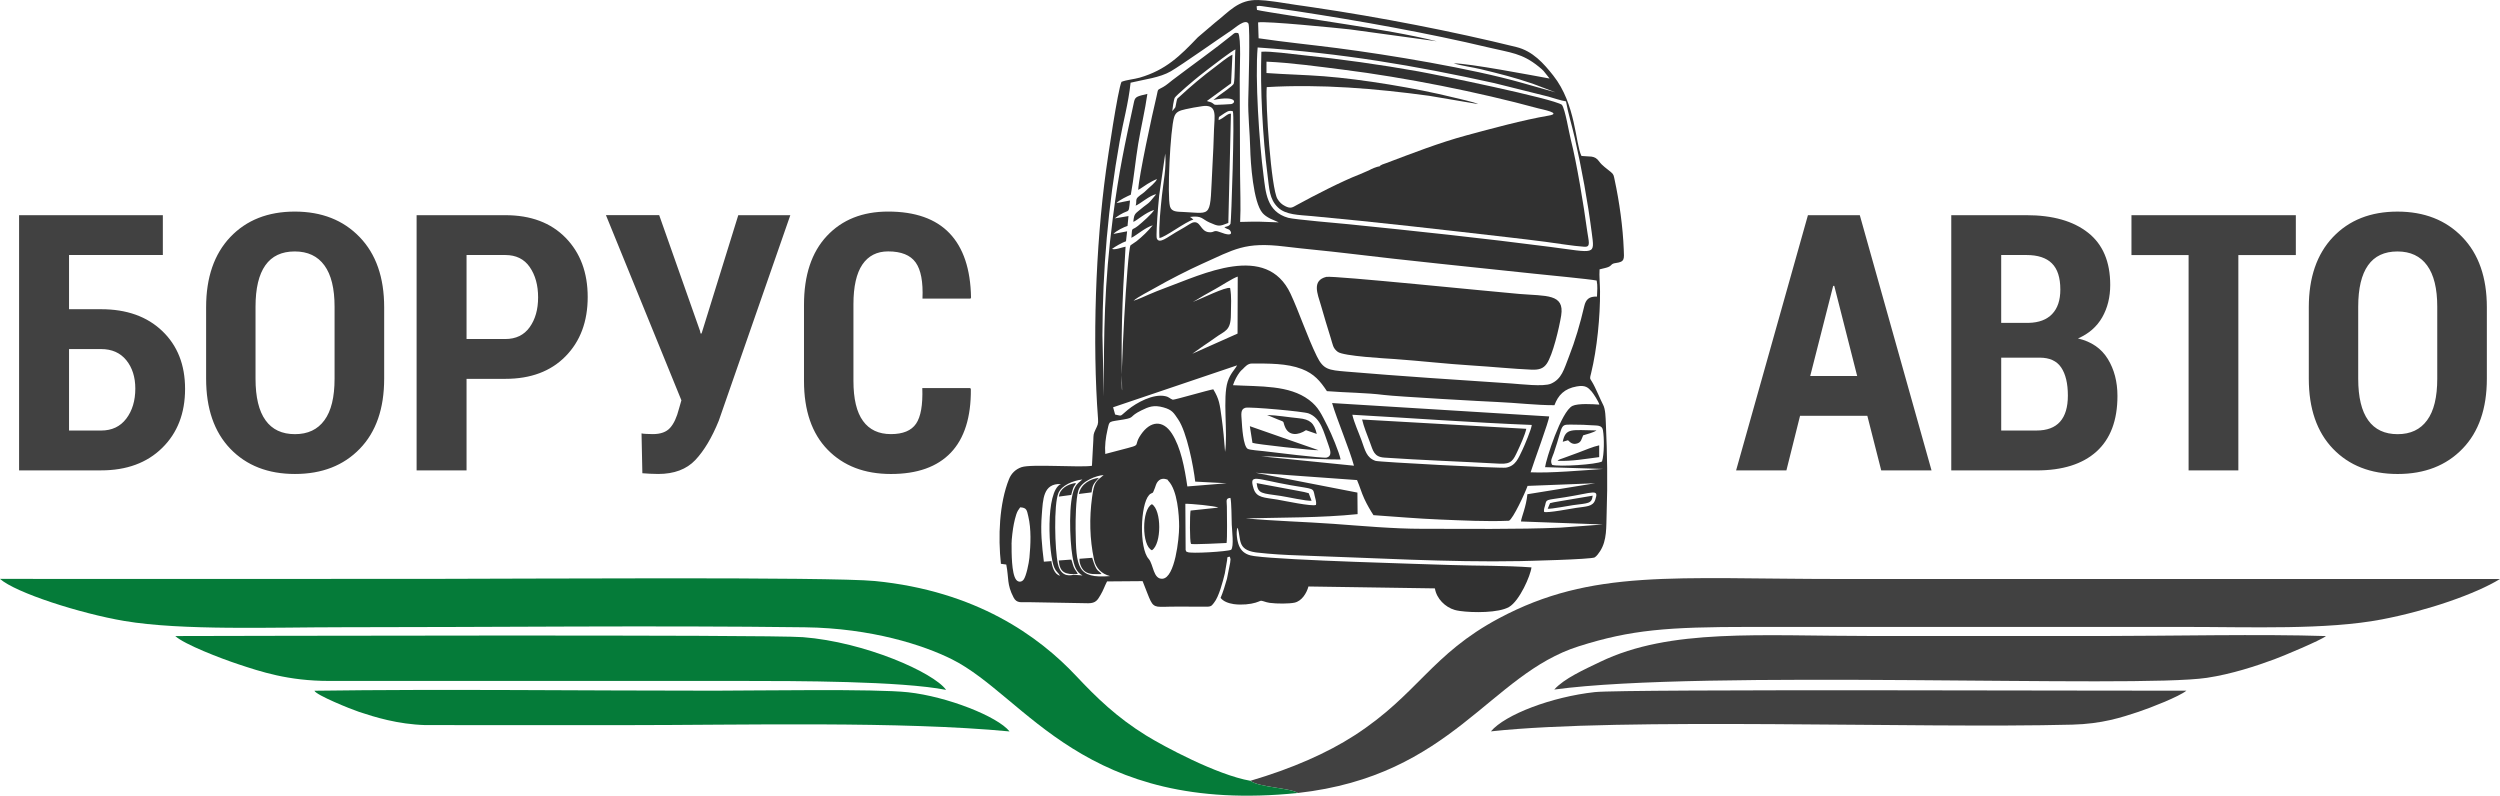 <?xml version="1.0" encoding="UTF-8"?>
<!DOCTYPE svg PUBLIC "-//W3C//DTD SVG 1.1//EN" "http://www.w3.org/Graphics/SVG/1.1/DTD/svg11.dtd">
<!-- Creator: CorelDRAW 2019 (64-Bit) -->
<svg xmlns="http://www.w3.org/2000/svg" xml:space="preserve" width="176.911mm" height="56.306mm" version="1.1" style="shape-rendering:geometricPrecision; text-rendering:geometricPrecision; image-rendering:optimizeQuality; fill-rule:evenodd; clip-rule:evenodd"
viewBox="0 0 176.908 56.305"
 xmlns:xlink="http://www.w3.org/1999/xlink"
 xmlns:xodm="http://www.corel.com/coreldraw/odm/2003">
 <defs>
  <style type="text/css">
   <![CDATA[
    .fil3 {fill:#057B39}
    .fil1 {fill:#313131}
    .fil2 {fill:#414141}
    .fil0 {fill:#414141;fill-rule:nonzero}
   ]]>
  </style>
 </defs>
 <g id="Слой_x0020_1">
  <path class="fil0" d="M11.523 18.046l-6.638 0 0 3.835 2.269 0c1.813,0 3.255,0.517 4.33,1.545 1.075,1.029 1.612,2.391 1.612,4.093 0,1.728 -0.541,3.12 -1.621,4.178 -1.075,1.058 -2.519,1.588 -4.322,1.588l-5.803 0 0 -18.059 10.173 0 0 2.819 0 0.001zm-6.638 6.654l0 5.766 2.269 0c0.762,0 1.355,-0.279 1.782,-0.842 0.423,-0.559 0.639,-1.27 0.639,-2.125 0,-0.816 -0.216,-1.49 -0.639,-2.011 -0.428,-0.525 -1.021,-0.787 -1.782,-0.787l-2.269 0zm22.3 2.096c0,2.116 -0.572,3.768 -1.723,4.957 -1.147,1.189 -2.679,1.787 -4.59,1.787 -1.909,0 -3.433,-0.598 -4.577,-1.787 -1.139,-1.189 -1.71,-2.841 -1.71,-4.957l0 -5.055c0,-2.108 0.572,-3.763 1.71,-4.965 1.143,-1.202 2.663,-1.804 4.564,-1.804 1.9,0 3.433,0.602 4.59,1.804 1.16,1.202 1.736,2.858 1.736,4.965l0 5.055zm-3.51 -5.092c0,-1.291 -0.237,-2.265 -0.72,-2.925 -0.478,-0.656 -1.176,-0.986 -2.096,-0.986 -0.927,0 -1.621,0.325 -2.083,0.982 -0.461,0.652 -0.694,1.63 -0.694,2.93l0 5.092c0,1.309 0.237,2.291 0.707,2.943 0.469,0.656 1.165,0.982 2.083,0.982 0.91,0 1.604,-0.325 2.083,-0.982 0.482,-0.652 0.72,-1.634 0.72,-2.943l0 -5.092 0 -0zm9.339 5.105l0 6.477 -3.534 0 0 -18.059 6.278 0c1.804,0 3.222,0.533 4.267,1.599 1.041,1.067 1.562,2.463 1.562,4.191 0,1.736 -0.525,3.137 -1.571,4.199 -1.045,1.062 -2.463,1.592 -4.258,1.592l-2.743 0 -0.002 0zm0 -2.819l2.743 0c0.749,0 1.325,-0.279 1.723,-0.834 0.397,-0.554 0.598,-1.257 0.598,-2.112 0,-0.864 -0.199,-1.579 -0.593,-2.147 -0.39,-0.567 -0.969,-0.851 -1.728,-0.851l-2.743 0 0 5.943 -0 0zm16.523 -0.567l0.037 0.174 0.072 0 2.596 -8.369 3.683 0 -5.063 14.545c-0.487,1.198 -1.041,2.125 -1.66,2.781 -0.622,0.656 -1.499,0.986 -2.629,0.986 -0.166,0 -0.36,-0.004 -0.585,-0.017 -0.225,-0.013 -0.402,-0.026 -0.533,-0.035l-0.059 -2.819c0.063,0.017 0.181,0.03 0.356,0.037 0.174,0.009 0.325,0.013 0.449,0.013 0.546,0 0.953,-0.148 1.215,-0.441 0.266,-0.292 0.474,-0.744 0.631,-1.359l0.174 -0.605 -0.009 0 -5.334 -13.089 3.768 0 2.891 8.196 0 0zm19.126 4.043l0.037 0.076c0.017,1.981 -0.458,3.48 -1.414,4.487 -0.962,1.008 -2.376,1.512 -4.241,1.512 -1.867,0 -3.362,-0.572 -4.479,-1.719 -1.113,-1.143 -1.673,-2.764 -1.673,-4.865l0 -5.389c0,-2.092 0.537,-3.713 1.617,-4.869 1.08,-1.152 2.522,-1.728 4.335,-1.728 1.918,0 3.37,0.512 4.348,1.536 0.978,1.025 1.486,2.54 1.52,4.551l-0.037 0.072 -3.399 0c0.05,-1.185 -0.109,-2.036 -0.482,-2.557 -0.373,-0.521 -1.021,-0.783 -1.948,-0.783 -0.792,0 -1.401,0.309 -1.824,0.931 -0.419,0.618 -0.631,1.558 -0.631,2.812l0 5.419c0,1.27 0.225,2.219 0.677,2.836 0.449,0.622 1.109,0.931 1.977,0.931 0.851,0 1.444,-0.246 1.778,-0.737 0.334,-0.491 0.482,-1.329 0.441,-2.519l3.399 0 0 0.001z"/>
  <path class="fil0" d="M132.139 29.425l-4.762 0 -0.965 3.861 -3.56 0 5.083 -18.059 3.67 0 5.076 18.059 -3.56 0 -0.982 -3.861zm-4.043 -2.819l3.323 0 -1.621 -6.379 -0.076 0 -1.625 6.379zm9.982 6.68l0 -18.059 5.321 0c1.863,0 3.314,0.415 4.361,1.241 1.045,0.825 1.566,2.057 1.566,3.696 0,0.86 -0.186,1.621 -0.567,2.291 -0.382,0.665 -0.953,1.165 -1.715,1.494 0.953,0.225 1.656,0.707 2.112,1.453 0.454,0.741 0.681,1.612 0.681,2.616 0,1.728 -0.495,3.039 -1.481,3.933 -0.991,0.893 -2.404,1.337 -4.25,1.337l-6.028 0 -0 -0.001zm3.534 -7.976l0 5.155 2.494 0c0.746,0 1.3,-0.207 1.669,-0.622 0.369,-0.415 0.554,-1.029 0.554,-1.85 0,-0.864 -0.161,-1.525 -0.474,-1.99 -0.314,-0.462 -0.818,-0.694 -1.512,-0.694l-2.731 0 0 -0zm0 -2.463l1.948 0c0.72,-0.017 1.274,-0.225 1.656,-0.626 0.386,-0.402 0.58,-0.978 0.58,-1.732 0,-0.842 -0.199,-1.46 -0.598,-1.854 -0.397,-0.393 -0.995,-0.589 -1.8,-0.589l-1.787 0 0 4.8 0 0.001zm20.849 -4.8l-4.068 0 0 15.24 -3.521 0 0 -15.24 -4.043 0 0 -2.819 11.632 0 0 2.819zm13.517 8.75c0,2.116 -0.572,3.768 -1.723,4.957 -1.147,1.189 -2.679,1.787 -4.59,1.787 -1.909,0 -3.433,-0.598 -4.577,-1.787 -1.139,-1.189 -1.71,-2.841 -1.71,-4.957l0 -5.055c0,-2.108 0.572,-3.763 1.71,-4.965 1.143,-1.202 2.663,-1.804 4.564,-1.804 1.9,0 3.433,0.602 4.59,1.804 1.16,1.202 1.736,2.858 1.736,4.965l0 5.055zm-3.51 -5.092c0,-1.291 -0.237,-2.265 -0.72,-2.925 -0.478,-0.656 -1.176,-0.986 -2.096,-0.986 -0.927,0 -1.621,0.325 -2.083,0.982 -0.461,0.652 -0.694,1.63 -0.694,2.93l0 5.092c0,1.309 0.237,2.291 0.707,2.943 0.469,0.656 1.165,0.982 2.083,0.982 0.91,0 1.604,-0.325 2.083,-0.982 0.482,-0.652 0.72,-1.634 0.72,-2.943l0 -5.092 0 -0z"/>
  <path class="fil1" d="M70.84 39.898l0.345 0.048 0 0 0.022 0.003c0.193,0.996 0.03,1.394 0.517,2.329 0.112,0.217 0.246,0.298 0.426,0.327 0.166,0.022 0.371,0.003 0.635,0.007l4.23 0.076c0.538,-0.004 0.655,-0.239 0.86,-0.582 0.203,-0.338 0.282,-0.615 0.464,-0.963l2.496 -0.02 0.001 0.003 0.02 0c0.556,1.376 0.586,1.725 1.065,1.801 0.272,0.037 0.687,-0.006 1.409,-0.001l2.142 0.004c0.275,-0.017 0.309,-0.124 0.436,-0.278 0.347,-0.422 0.633,-1.525 0.766,-2.08l0.157 -0.918c0.039,-0.271 -0.026,-0.206 0.167,-0.262l0.006 0.007 0.016 -0.004c0.009,0.013 0.019,0.017 0.02,0.042l0.036 0.135c0.001,0.019 -0.022,0.217 -0.026,0.248l-0.225 1.135c-0.124,0.448 -0.284,0.96 -0.452,1.355 0.193,0.246 0.541,0.38 0.927,0.439l0.023 0.003 0.003 0c0.553,0.075 1.172,0.003 1.522,-0.106 0.327,-0.104 0.337,-0.148 0.429,-0.131 0.055,0.004 0.131,0.039 0.353,0.101 0.06,0.017 0.134,0.032 0.217,0.045l0.007 0.001 0.004 0c0.517,0.07 1.376,0.063 1.741,-0.014 0.52,-0.111 0.86,-0.667 0.992,-1.146l8.926 0.134 0 0.003 0.022 0c0.114,0.726 0.737,1.332 1.405,1.523 0.092,0.026 0.217,0.052 0.364,0.073 0.931,0.133 2.748,0.14 3.475,-0.282 0.744,-0.43 1.529,-2.232 1.588,-2.803 -1.849,-0.137 -3.848,-0.104 -5.715,-0.168 -1.876,-0.065 -11.668,-0.328 -13.837,-0.623l-0.082 -0.011 -0.001 0c-0.106,-0.016 -0.193,-0.032 -0.253,-0.048 -0.399,-0.104 -0.656,-0.33 -0.8,-0.669 -0.141,-0.333 -0.226,-0.921 -0.125,-1.283l0.013 0.039 0.009 -0.036c0.262,0.787 -0.06,1.536 1.257,1.735l0.004 0 0.043 0.006 0.068 0.009c1.001,0.114 1.981,0.171 2.987,0.203 5.021,0.164 10.625,0.501 15.62,0.402 0.354,-0.007 5.068,-0.118 5.291,-0.265 0.145,-0.095 0.285,-0.297 0.376,-0.436 0.504,-0.779 0.429,-1.712 0.467,-2.744 0.075,-2.078 0.039,-4.184 -0.056,-6.267 -0.02,-0.443 -0.022,-1.045 -0.206,-1.371 -0.131,-0.23 -0.543,-1.241 -0.779,-1.612 -0.168,-0.265 -0.155,-0.217 -0.06,-0.602 0.419,-1.71 0.646,-4.011 0.632,-5.786 -0.004,-0.495 -0.066,-1.087 -0.033,-1.562 0.19,-0.055 0.446,-0.095 0.606,-0.16 0.294,-0.119 0.174,-0.24 0.55,-0.289 0.642,-0.084 0.58,-0.295 0.556,-0.946 -0.06,-1.585 -0.308,-3.374 -0.646,-4.941 -0.069,-0.323 -0.062,-0.377 -0.266,-0.55 -0.292,-0.248 -0.612,-0.445 -0.829,-0.749 -0.164,-0.229 -0.325,-0.308 -0.528,-0.34l-0.016 -0.003c-0.183,-0.023 -0.402,-0.014 -0.687,-0.045l0 -0.001 -0.022 -0.001c-0.433,-0.87 -0.389,-3.661 -1.994,-5.689 -0.679,-0.858 -1.444,-1.729 -2.615,-2.018 -4.466,-1.103 -9.647,-2.109 -14.374,-2.807l-0.219 -0.032 -0.022 -0.003 -0.217 -0.032 -0.022 -0.003 -0.216 -0.032 -0.022 -0.003 -0.216 -0.03 -0.022 -0.003 -0.214 -0.03 -0.022 -0.003 -0.017 -0.003 -0.022 -0.003 -0.017 -0.003 -0.022 -0.003 -0.017 -0.003 -0.022 -0.003 -0.017 -0.003c-0.374,-0.055 -0.795,-0.125 -1.215,-0.187l-0.023 -0.003 -0.022 -0.003 -0.023 -0.003 -0.022 -0.003 -0.023 -0.003 -0.022 -0.003 -0.023 -0.003 -0.022 -0.003 -0.023 -0.003 -0.022 -0.003 -0.023 -0.003 -0.022 -0.003 -0.022 -0.003c-0.366,-0.05 -0.724,-0.088 -1.044,-0.099 -1.425,-0.049 -2.07,0.828 -3.045,1.582l-1.238 1.054c-1.257,1.317 -2.269,2.319 -4.116,2.856 -0.397,0.115 -0.916,0.15 -1.288,0.297 -0.265,0.595 -0.963,5.322 -1.096,6.287 -0.733,5.337 -0.972,12.159 -0.563,17.565 0.029,0.377 -0.039,0.456 -0.177,0.751 -0.16,0.341 -0.141,0.36 -0.157,0.774 -0.023,0.595 -0.076,1.198 -0.097,1.794 -0.834,0.134 -4.299,-0.137 -4.978,0.095 -0.423,0.144 -0.727,0.439 -0.891,0.847 -0.695,1.733 -0.78,4.089 -0.572,6.003l0.006 -0.009zm38.425 -3.675c-0.037,-0.176 0.036,-0.314 0.076,-0.482 0.104,-0.433 0.011,-0.334 1.397,-0.553 2.03,-0.321 2.42,-0.631 2.148,0.177 -0.168,0.5 -0.636,0.465 -1.361,0.576 -0.39,0.059 -2.043,0.379 -2.26,0.282l0 -0zm0.255 -0.223l0.166 -0.395 0.269 -0.063c0.13,-0.02 0.265,-0.048 0.389,-0.068l2.36 -0.399c-0.069,0.577 -0.301,0.525 -1.395,0.671 -0.364,0.049 -1.512,0.281 -1.79,0.252l0.002 0.002zm-26.566 -28.137c0.312,-0.399 0.173,-0.106 0.304,-0.694 0.055,-0.245 0.049,-0.181 0.192,-0.312 0.819,-0.756 1.653,-1.463 2.555,-2.132 0.331,-0.246 0.844,-0.687 1.205,-0.854l-0.095 2.026 -1.713 1.251c0.118,0.052 0.229,0.055 0.345,0.117 0.189,0.099 0.115,0.161 0.348,0.153 0.141,-0.006 0.949,-0.037 1.026,-0.053 0.364,-0.075 0.405,-0.626 -1.255,-0.292l0.363 -0.291c0.17,-0.122 1.031,-0.721 1.073,-0.855 0.097,-0.307 0.066,-1.942 0.122,-2.43 -0.233,0.084 -1.684,1.198 -1.925,1.386l-0.629 0.491c-0.243,0.186 -1.68,1.398 -1.751,1.559 -0.055,0.127 -0.157,0.763 -0.166,0.931l0 0zm-9.087 31.883l0.534 -0.039c0.046,0.377 0.206,0.946 0.612,1.032 -0.163,-0.255 -0.284,-0.286 -0.409,-0.574 -0.395,-0.904 -0.659,-5.4 0.467,-5.914 -1.268,-0.055 -1.263,1.101 -1.349,2.157 -0.098,1.199 0.003,2.177 0.145,3.338zm10.567 -18.392c0.574,-0.21 2.306,-1.078 2.613,-0.973 0.114,0.664 0.058,1.149 0.055,1.864 0,1.196 -0.435,1.155 -1.119,1.661 -0.271,0.2 -0.536,0.371 -0.815,0.561l-0.798 0.567 3.203 -1.428 0.013 -4.034c-0.356,0.111 -1.195,0.668 -1.591,0.882 -0.271,0.147 -0.525,0.294 -0.783,0.439 -0.251,0.141 -0.573,0.357 -0.779,0.456l0 0.003zm2.364 17.07c-0.148,0.004 -2.458,0.131 -2.521,0.06 -0.097,-0.196 -0.086,-2.04 -0.029,-2.355l1.968 -0.209c-0.213,-0.119 -1.991,-0.284 -2.337,-0.269l0.02 3.267c0.079,0.199 0.053,0.092 0.13,0.145 0.194,0.133 2.852,-0.032 3.092,-0.16 0.206,-0.24 0.059,-1.352 0.042,-1.782 -0.016,-0.4 -0.014,-1.591 -0.094,-1.889 -0.369,0.03 -0.253,0.219 -0.251,0.615 0.003,0.528 0.035,2.285 -0.022,2.577l0 0zm-0.563 -29.923c0.419,-0.17 0.618,-0.481 0.87,-0.458l-0.184 7.734c-0.656,0.253 -0.671,0.259 -1.34,-0.036 -0.533,-0.235 -0.511,-0.504 -1.382,-0.389 0.007,0.003 0.053,0.025 0.086,0.049l0.128 0.106c0.009,0.009 0.025,0.022 0.036,0.033 -0.518,0.119 -2.069,1.306 -2.404,1.297 -0.05,-0.89 0.086,-2.108 0.178,-2.996 0.101,-0.978 0.323,-1.931 0.233,-2.976l-0.428 2.974c-0.048,0.528 -0.104,1.058 -0.134,1.591 -0.009,0.164 -0.086,1.304 -0.036,1.438 0.167,0.436 0.78,-0.105 1.345,-0.428 0.197,-0.112 0.389,-0.228 0.58,-0.335 0.131,-0.075 0.51,-0.325 0.616,-0.356 0.567,-0.164 0.528,0.626 1.15,0.684 0.423,0.039 0.294,-0.194 0.773,-0.009 1.071,0.417 0.782,-0.084 0.672,-0.16 -0.108,-0.076 -0.216,-0.056 -0.353,-0.193 0.22,-0.055 0.345,-0.066 0.436,-0.243 0.053,-0.111 0.298,-7.632 0.164,-7.956 -0.309,-0.085 -0.426,0.033 -0.839,0.307 -0.167,0.111 -0.155,0.072 -0.168,0.323l0 -0.003zm6.887 27.231c0.046,-0.236 -0.045,-0.423 -0.092,-0.651 -0.125,-0.583 -0.014,-0.451 -1.703,-0.746 -2.475,-0.432 -2.953,-0.851 -2.62,0.237 0.206,0.672 0.776,0.628 1.659,0.777 0.476,0.081 2.492,0.51 2.757,0.38l-0 0.002zm-0.311 -0.301l-0.202 -0.531 -0.33 -0.085c-0.158,-0.029 -0.324,-0.063 -0.475,-0.091l-2.878 -0.537c0.085,0.779 0.367,0.708 1.7,0.906 0.443,0.065 1.843,0.379 2.183,0.34l0.001 -0.002zm-21.228 3.067c0,0.583 -0.01,2.09 0.321,2.522 0.144,0.189 0.384,0.187 0.528,-0.001 0.189,-0.245 0.377,-1.172 0.413,-1.55 0.089,-0.94 0.137,-2.029 -0.081,-2.937 -0.102,-0.428 -0.104,-0.608 -0.572,-0.632 -0.125,0.187 -0.189,0.236 -0.279,0.507 -0.069,0.207 -0.128,0.468 -0.167,0.655 -0.075,0.356 -0.166,1.104 -0.166,1.437l0.002 -0zm6.966 2.268c-0.586,-0.155 -0.999,-0.541 -1.133,-1.172 -0.307,-1.453 -0.337,-2.936 -0.137,-4.407 0.145,-1.062 0.249,-1.106 0.818,-1.569 -0.474,0.02 -1.579,0.41 -1.791,1.1 -0.177,0.576 -0.2,2.056 -0.192,2.712 0.037,2.741 0.102,3.523 2.434,3.337l0 -0.001zm-3.615 -5.625l0.868 -0.117c0.232,-0.907 0.225,-0.497 0.331,-0.849 -0.577,0.081 -1.146,0.402 -1.199,0.966l0 0zm-0.013 4.521c0.07,0.857 0.458,1.015 1.346,0.953 -0.075,-0.18 -0.174,-0.243 -0.274,-0.462 -0.079,-0.173 -0.115,-0.397 -0.184,-0.556l-0.888 0.065 0 -0zm1.466 -0.119c-0.017,0.376 0.187,0.751 0.387,0.895 0.32,0.23 0.701,0.189 1.176,0.186 -0.229,-0.318 -0.343,-0.07 -0.662,-1.152l-0.903 0.069 0.002 0.001zm-0.046 -4.587l0.901 -0.114c0.056,-0.629 0.269,-0.718 0.52,-1.028 -0.57,0.065 -1.277,0.412 -1.419,1.143l-0.001 -0.002zm0.261 5.766c-0.455,-0.232 -0.605,-0.707 -0.717,-1.382 -0.187,-1.117 -0.295,-3.929 0.171,-4.824 0.18,-0.347 0.315,-0.373 0.536,-0.589 -0.703,0.095 -1.464,0.42 -1.694,0.96 -0.341,0.798 -0.255,4.035 -0.036,5.024 0.233,1.05 1.024,0.767 1.1,0.766 0.219,-0.001 0.462,0.04 0.641,0.045zm2.164 -11.902l0.145 0.515c0.538,0.102 0.276,0.173 0.898,-0.337 0.623,-0.51 1.798,-1.149 2.646,-0.965 0.301,0.065 0.32,0.18 0.536,0.252 0.144,0.011 2.525,-0.687 2.865,-0.736 0.426,0.704 0.456,1.045 0.589,2.007 0.108,0.782 0.189,1.623 0.245,2.42 0.206,-1.33 -0.183,-3.848 0.186,-4.978 0.19,-0.583 0.514,-0.851 0.662,-1.145l-8.772 2.967 0 -0.001zm31.066 4.077c0.495,0.144 3.12,-0.023 3.533,-0.242 0.155,-0.515 0.164,-1.648 0.062,-2.224 -0.066,-0.374 -0.441,-0.308 -0.834,-0.34 -0.369,-0.03 -0.75,-0.039 -1.124,-0.04 -1.176,-0.006 -0.774,-0.17 -1.514,1.998 -0.112,0.33 -0.286,0.557 -0.122,0.848zm0.751 -1.635l0.374 -0.109c0.16,0.161 0.338,0.334 0.667,0.222 0.275,-0.094 0.281,-0.299 0.405,-0.569 0.291,-0.091 0.718,-0.192 0.942,-0.347 -1.735,-0.017 -2.184,-0.212 -2.387,0.803l-0 0zm-0.368 1.35c1.074,0.032 1.931,-0.138 2.949,-0.265l0 -0.834c-0.412,0.082 -1.074,0.364 -1.489,0.52l-1.083 0.397c-0.164,0.058 -0.262,0.07 -0.379,0.183l0.001 -0.001zm-32.004 -0.488c3.071,-0.831 1.797,-0.318 2.527,-1.376 0.675,-0.98 1.558,-1.042 2.185,-0.073 0.639,0.988 0.904,2.436 1.097,3.747l2.787 -0.225 -2.23 -0.117c-0.121,-1.07 -0.592,-3.511 -1.211,-4.41 -0.304,-0.442 -0.407,-0.668 -1.04,-0.842 -0.679,-0.189 -1.035,-0.046 -1.561,0.213 -0.91,0.449 -0.43,0.5 -1.247,0.641 -1.103,0.192 -0.993,0.048 -1.15,0.731 -0.127,0.554 -0.202,1.124 -0.157,1.71l-0.001 -0zm5.229 5.154c0,-0.851 -0.121,-2.583 -0.763,-3.251 -0.127,-0.131 0.063,-0.049 -0.184,-0.124 -0.151,-0.046 -0.337,-0.025 -0.458,0.072 -0.259,0.206 -0.245,0.458 -0.402,0.776 -0.099,0.202 0.007,0.053 -0.142,0.153 -0.15,0.099 -0.052,-0.013 -0.183,0.133 -0.618,0.685 -0.703,3.759 -0.026,4.51 0.344,0.382 0.315,1.468 0.989,1.405 0.87,-0.081 1.168,-2.813 1.168,-3.674l0.001 0zm-1.925 1.659c0.69,-0.446 0.688,-2.836 0,-3.259 -0.737,0.357 -0.73,2.958 0,3.259zm6.618 -10.083c-0.374,0.097 -0.291,0.492 -0.265,0.93 0.022,0.371 0.102,1.815 0.432,1.981 0.163,0.082 0.89,0.133 1.121,0.16 0.587,0.068 4.221,0.521 4.46,0.455 0.376,-0.105 0.274,-0.484 0.144,-0.834 -0.36,-0.969 -0.538,-1.951 -1.425,-2.293 -0.357,-0.138 -4.155,-0.479 -4.467,-0.399l0 0zm0.494 2.483c0.18,0.091 4.375,0.554 4.677,0.521l-4.862 -1.7 0.186 1.181 -0.001 -0.001zm3.789 -0.897l0.762 0.266c-0.177,-0.763 -0.476,-1.034 -1.271,-1.11 -0.718,-0.069 -1.538,-0.21 -2.246,-0.232l0.774 0.323c0.543,0.207 0.302,0.091 0.511,0.557 0.272,0.605 0.913,0.569 1.47,0.196zm3.639 4.418l0.013 1.523c-2.583,0.266 -5.332,0.235 -7.917,0.301 2.036,0.187 4.155,0.239 6.199,0.386 2.04,0.148 4.237,0.351 6.265,0.351 2.97,0 6.838,0.049 9.78,-0.081 0.357,-0.016 3.018,-0.228 3.028,-0.225l-5.796 -0.212c0.045,-0.344 0.367,-1.026 0.456,-1.928l4.794 -0.776 -4.781 0.186c-0.181,0.515 -1.029,2.338 -1.317,2.466 -1.568,0.069 -3.314,-0.023 -4.892,-0.086 -1.579,-0.063 -3.123,-0.202 -4.695,-0.309 -0.204,-0.311 -0.456,-0.74 -0.652,-1.166 -0.206,-0.448 -0.314,-0.862 -0.511,-1.317l-7.178 -0.517 7.201 1.402 0.003 0.001zm-7.133 -34.411l0.027 0.255c0.115,0.062 5.776,0.933 6.454,1.041 2.04,0.325 4.333,0.695 6.27,1.178l-6.153 -0.842c-0.952,-0.104 -5.901,-0.599 -6.493,-0.495l0.036 1.124c1.844,0.274 3.71,0.458 5.541,0.694 3.721,0.482 9.502,1.438 13.081,2.456l2.393 0.678 -1.63 -0.618c-1.293,-0.442 -2.347,-0.701 -3.671,-1.024 -0.574,-0.14 -1.399,-0.245 -1.912,-0.413 1.155,0.01 5.396,0.824 6.787,1.075l-0.171 -0.22c-0.255,-0.317 -0.229,-0.325 -0.598,-0.623 -1.178,-0.955 -1.998,-0.985 -3.539,-1.352 -4.315,-1.029 -9.156,-1.89 -13.567,-2.567l-2.502 -0.363c-0.03,-0.004 -0.157,-0.017 -0.174,-0.017l-0.131 0.019c-0.011,0.001 -0.03,0.006 -0.043,0.011l-0.004 0.003zm-1.671 26.811c1.939,0.105 3.972,-0.017 5.38,1.041 0.678,0.511 0.872,1.001 1.326,1.887 0.256,0.502 0.799,1.794 0.91,2.329 -0.946,-0.001 -1.905,-0.05 -2.846,-0.086 -0.898,-0.035 -1.893,-0.148 -2.768,-0.137l6.558 0.662c-0.298,-1.117 -1.204,-3.262 -1.548,-4.433l15.36 0.947c0.013,0.269 -1.129,3.343 -1.312,3.953 1.382,0.068 3.747,-0.141 5.132,-0.239l-4.109 -0.124c0.058,-0.521 1.136,-3.94 1.938,-4.335 0.387,-0.19 1.448,-0.127 1.903,-0.091 -0.045,-0.21 -0.428,-0.793 -0.543,-0.924 -0.253,-0.289 -0.441,-0.471 -1.052,-0.364 -0.881,0.154 -1.32,0.619 -1.582,1.329 -1.297,0.004 -2.72,-0.171 -4.032,-0.226 -0.861,-0.036 -7.151,-0.384 -8.042,-0.5 -1.219,-0.157 -2.738,-0.163 -4.027,-0.268 -0.468,-0.705 -0.895,-1.228 -1.778,-1.568 -1.062,-0.409 -2.354,-0.386 -3.524,-0.387 -0.304,0 -0.478,0.219 -0.658,0.399 -0.117,0.117 -0.104,0.076 -0.202,0.204 -0.192,0.251 -0.364,0.567 -0.484,0.927l0 0.002zm21.14 2.812c-4.237,-0.168 -8.524,-0.489 -12.696,-0.721 0.134,0.576 0.441,1.234 0.651,1.813 0.255,0.705 0.348,1.228 0.991,1.45 0.237,0.082 8.868,0.541 9.233,0.479 0.688,-0.118 0.875,-0.668 1.169,-1.271 0.133,-0.274 0.638,-1.48 0.654,-1.749l0 -0zm-0.386 0.274l-11.618 -0.658c0.101,0.464 0.377,1.143 0.547,1.595 0.235,0.623 0.285,1.05 1.031,1.101 2.606,0.181 5.484,0.279 8.151,0.429 0.861,0.049 0.972,-0.264 1.27,-0.89 0.178,-0.377 0.54,-1.173 0.619,-1.578l-0 -0zm-27.784 -9.064c0.343,-0.106 0.773,-0.308 1.099,-0.449 0.373,-0.161 0.726,-0.304 1.126,-0.451 2.632,-0.962 7.175,-3.241 8.881,0.413 0.587,1.257 1.188,3.052 1.854,4.412 0.464,0.946 0.828,0.983 2.062,1.088 3.901,0.33 7.751,0.579 11.691,0.842 0.661,0.045 2.288,0.243 2.812,0.017 0.77,-0.333 0.921,-1.012 1.268,-1.892 0.455,-1.156 0.805,-2.365 1.093,-3.595 0.112,-0.479 0.345,-0.698 0.9,-0.677 0.017,-0.371 0.055,-0.773 -0.022,-1.135 -0.443,-0.097 -3.65,-0.403 -4.389,-0.482 -4.367,-0.468 -8.959,-0.921 -13.278,-1.445 -1.476,-0.178 -2.949,-0.302 -4.421,-0.482 -2.817,-0.344 -3.55,0.202 -5.867,1.24 -0.91,0.407 -2.377,1.159 -3.235,1.654 -0.419,0.242 -1.296,0.682 -1.575,0.937l0.002 0.003zm13.638 -1.689c-1.042,0.256 -0.631,1.188 -0.387,2.01 0.228,0.769 0.443,1.542 0.695,2.318 0.154,0.475 0.141,0.71 0.497,0.979 0.407,0.308 3.426,0.467 4.017,0.508 1.775,0.124 3.658,0.345 5.502,0.458 1.373,0.084 2.851,0.236 4.185,0.294 0.556,0.025 0.854,-0.091 1.083,-0.42 0.425,-0.61 0.88,-2.53 1.022,-3.405 0.252,-1.559 -1.054,-1.375 -2.976,-1.535 -1.893,-0.157 -13.194,-1.314 -13.638,-1.205l-0 -0.001zm16.959 -12.417c-0.367,-0.056 -0.867,-0.23 -1.25,-0.338l-3.827 -0.955c-5.679,-1.254 -10.812,-2.114 -16.746,-2.522 -0.187,2.168 0.106,6.707 0.417,9.061 0.15,1.132 0.197,2.56 1.746,2.993 0.419,0.118 3.707,0.397 4.282,0.455 4.686,0.476 9.549,0.992 14.241,1.601 3.251,0.422 3.166,0.622 2.954,-1.012 -0.294,-2.265 -0.703,-4.486 -1.201,-6.7 -0.189,-0.839 -0.481,-1.777 -0.619,-2.581l0.002 -0.001zm-25.77 0.344c-0.403,0.062 -0.757,0.119 -1.147,0.209 -0.438,0.101 -0.694,0.178 -0.815,0.559 -0.276,0.871 -0.501,5.574 -0.295,6.32 0.109,0.396 0.51,0.374 0.965,0.395 2.102,0.097 1.843,0.491 2.04,-3.248 0.046,-0.864 0.091,-1.733 0.111,-2.596 0.022,-0.911 0.286,-1.815 -0.858,-1.641l0 0.003zm-5.045 -1.661c-0.151,1.454 -0.527,2.761 -0.776,4.166 -0.812,4.567 -1.205,9.022 -1.216,13.706l0.095 4.323c0.006,-4.601 0.026,-7.894 0.648,-12.689 0.417,-3.218 0.844,-5.168 1.497,-8.176 0.078,-0.358 0.251,-0.377 0.94,-0.543 -0.157,1.129 -0.458,2.386 -0.648,3.53 -0.199,1.196 -0.304,2.42 -0.524,3.603 -0.235,0.104 -0.832,0.382 -1.018,0.595l0.962 -0.186c-0.121,1.16 -0.004,0.433 -1.081,1.267l0.973 -0.164 -0.068 0.698c-0.245,0.07 -0.822,0.356 -0.995,0.567l0.966 -0.186 -0.079 0.704c-0.258,0.085 -0.777,0.377 -0.991,0.543 0.223,0.085 0.685,-0.108 0.96,-0.16 -0.256,4.103 -0.328,6.304 -0.243,10.165 -0.16,-0.347 0.358,-9.862 0.593,-10.26 0.153,-0.119 0.288,-0.181 0.417,-0.284 0.416,-0.328 0.828,-0.729 1.157,-1.133 -0.543,0.16 -1.126,0.697 -1.512,0.885 0.07,-0.86 -0.019,-0.449 0.478,-0.854 0.276,-0.225 1.016,-0.871 1.13,-1.119 -0.618,0.18 -1.255,0.79 -1.473,0.842 0.073,-0.643 0.097,-0.528 0.73,-1.064 0.2,-0.168 0.281,-0.183 0.475,-0.39l0.415 -0.495c-0.4,0.029 -1.195,0.729 -1.454,0.803 0.097,-0.276 -0.036,-0.425 0.174,-0.612 0.278,-0.248 0.288,-0.176 0.694,-0.579 0.13,-0.13 0.54,-0.436 0.645,-0.69 -0.22,0.078 -0.504,0.243 -0.678,0.348 -0.225,0.134 -0.462,0.327 -0.654,0.419 0.048,-0.978 0.998,-5.37 1.296,-6.605 0.145,-0.602 0.004,-0.406 0.485,-0.684 0.239,-0.138 0.417,-0.307 0.643,-0.479 1.224,-0.933 3.085,-2.263 4.207,-3.179 0.147,-0.119 0.189,-0.206 0.445,-0.15 0.226,0.337 0.101,2.623 0.108,3.251 0.011,1.12 0.006,2.242 0.013,3.362 0.007,1.12 0.006,2.242 0.011,3.362 0.006,1.087 0.06,2.324 0.006,3.39 1.34,-0.035 1.382,-0.023 2.734,0.03l-0.613 -0.269c-0.232,-0.121 -0.399,-0.237 -0.531,-0.387 -0.668,-0.75 -0.854,-3.591 -0.877,-4.572 -0.026,-1.132 -0.166,-2.374 -0.138,-3.491 0.011,-0.441 0.148,-5.141 0.009,-5.353 -0.228,-0.348 -0.943,0.311 -1.175,0.464 -0.872,0.579 -3.559,2.479 -4.315,2.918 -0.774,0.451 -1.867,0.573 -2.849,0.808l-0 0.001z"/>
  <path class="fil1" d="M110.527 7.418c-0.605,-0.442 -8.837,-2.131 -10.164,-2.367 -2.691,-0.479 -5.497,-0.875 -8.222,-1.153 -0.694,-0.07 -2.273,-0.292 -2.882,-0.237 -0.088,2.636 0.091,6.032 0.433,8.696 0.128,0.996 0.124,1.723 0.739,2.321 0.556,0.538 1.489,0.528 2.43,0.615 4.554,0.419 9.24,0.966 13.802,1.49 0.903,0.104 1.814,0.213 2.718,0.33 0.86,0.109 1.883,0.292 2.735,0.348 0.479,0.032 0.299,-0.371 0.197,-1.129 -0.246,-1.814 -0.73,-4.774 -1.163,-6.479 -0.137,-0.538 -0.384,-2.098 -0.623,-2.434l0 -0zm-14.346 4.935l0.687 -0.298c0.171,-0.097 0.561,-0.272 0.75,-0.279 0.055,-0.062 0.014,-0.029 0.092,-0.079 0.058,-0.037 0.032,-0.023 0.102,-0.055 0.072,-0.033 0.193,-0.073 0.275,-0.098 1.828,-0.687 3.723,-1.435 5.708,-1.972 1.719,-0.465 4.008,-1.088 5.793,-1.391 0.995,-0.168 -0.474,-0.441 -0.747,-0.515 -4.245,-1.157 -9.438,-2.187 -13.782,-2.734 -1.735,-0.219 -3.684,-0.492 -5.438,-0.569l-0.001 0.805c1.352,0.098 2.705,0.124 4.063,0.229 2.735,0.213 6.512,0.838 9.187,1.502 0.433,0.108 1.421,0.314 1.733,0.468l-3.481 -0.589c-3.763,-0.511 -7.655,-0.839 -11.483,-0.613 -0.098,1.139 0.309,7.188 0.76,7.915 0.148,0.239 0.307,0.389 0.554,0.511 0.387,0.193 0.504,0.088 0.812,-0.082 1.202,-0.659 3.209,-1.693 4.414,-2.157l0.001 0.001z"/>
  <path class="fil2" d="M88.481 55.251c0.59,0.464 2.76,0.492 3.366,0.862 10.947,-1.222 13.541,-8.382 19.883,-10.384 3.687,-1.165 6.25,-1.366 12.112,-1.366 10.226,0 20.45,0 30.675,0 4.834,0 10.096,0.22 14.027,-0.531 3.269,-0.625 6.671,-1.817 8.364,-2.861l-46.677 0.001c-11.799,0 -17.567,-0.731 -24.142,2.771 -4.816,2.566 -5.759,5.399 -10.236,8.293 -1.955,1.264 -4.434,2.35 -7.374,3.216l0.001 -0.002z"/>
  <path class="fil2" d="M109.981 48.795c10.509,-1.43 41.133,-0.075 46.177,-0.829 1.768,-0.265 3.504,-0.841 4.774,-1.31 0.667,-0.246 3.284,-1.343 3.663,-1.646 -4.607,-0.151 -11.016,-0.006 -15.828,-0.004 -5.396,0 -10.793,0 -16.19,0 -8.104,0 -14.372,-0.563 -19.34,1.827 -1.136,0.547 -2.564,1.185 -3.255,1.964l0 -0.001z"/>
  <g id="_2321203100816">
   <path class="fil3" d="M91.847 56.113c-0.606,-0.37 -2.776,-0.399 -3.366,-0.862 -2.362,-0.41 -6.166,-2.456 -7.387,-3.212 -2.069,-1.283 -3.482,-2.653 -4.947,-4.212 -2.651,-2.82 -7.074,-6.005 -14.234,-6.712 -3.126,-0.308 -25.714,-0.154 -30.738,-0.154 -10.389,0 -20.79,0.019 -31.176,0.003 1.116,0.988 5.691,2.45 8.791,2.976 4.081,0.693 10.541,0.445 15.355,0.445 10.779,0 22.123,-0.133 32.806,0.004 4.719,0.06 8.419,1.267 10.413,2.266 5.256,2.635 9.313,11.019 24.481,9.459l0.001 -0z"/>
   <path class="fil3" d="M23.294 48.185l28.972 0c4.173,0 11.464,0.009 14.683,0.633 -0.893,-1.24 -5.76,-3.389 -10.128,-3.73 -2.482,-0.194 -40.827,-0.085 -44.419,-0.079 0.643,0.592 3.229,1.587 4.454,1.992 1.582,0.523 3.53,1.185 6.437,1.185l0.002 -0.002z"/>
   <path class="fil3" d="M71.442 51.76c-0.849,-1.065 -4.427,-2.472 -7.183,-2.773 -2.331,-0.255 -10.655,-0.114 -13.697,-0.112 -9.281,0.003 -19.093,-0.125 -28.312,0.004 0.108,0.301 2.547,1.294 3.16,1.497 1.094,0.363 2.73,0.877 4.699,0.934l14.063 0.003c8.487,0 19.532,-0.288 27.27,0.446l0 -0z"/>
  </g>
  <path class="fil2" d="M105.501 51.754c9.319,-1.014 30.119,-0.19 41.144,-0.476 2.099,-0.055 3.474,-0.507 4.677,-0.906 0.832,-0.276 2.879,-1.077 3.393,-1.496 -4.117,0.017 -39.776,-0.13 -41.861,0.099 -3.056,0.337 -6.346,1.587 -7.354,2.78l0 -0.001z"/>
 </g>
</svg>
